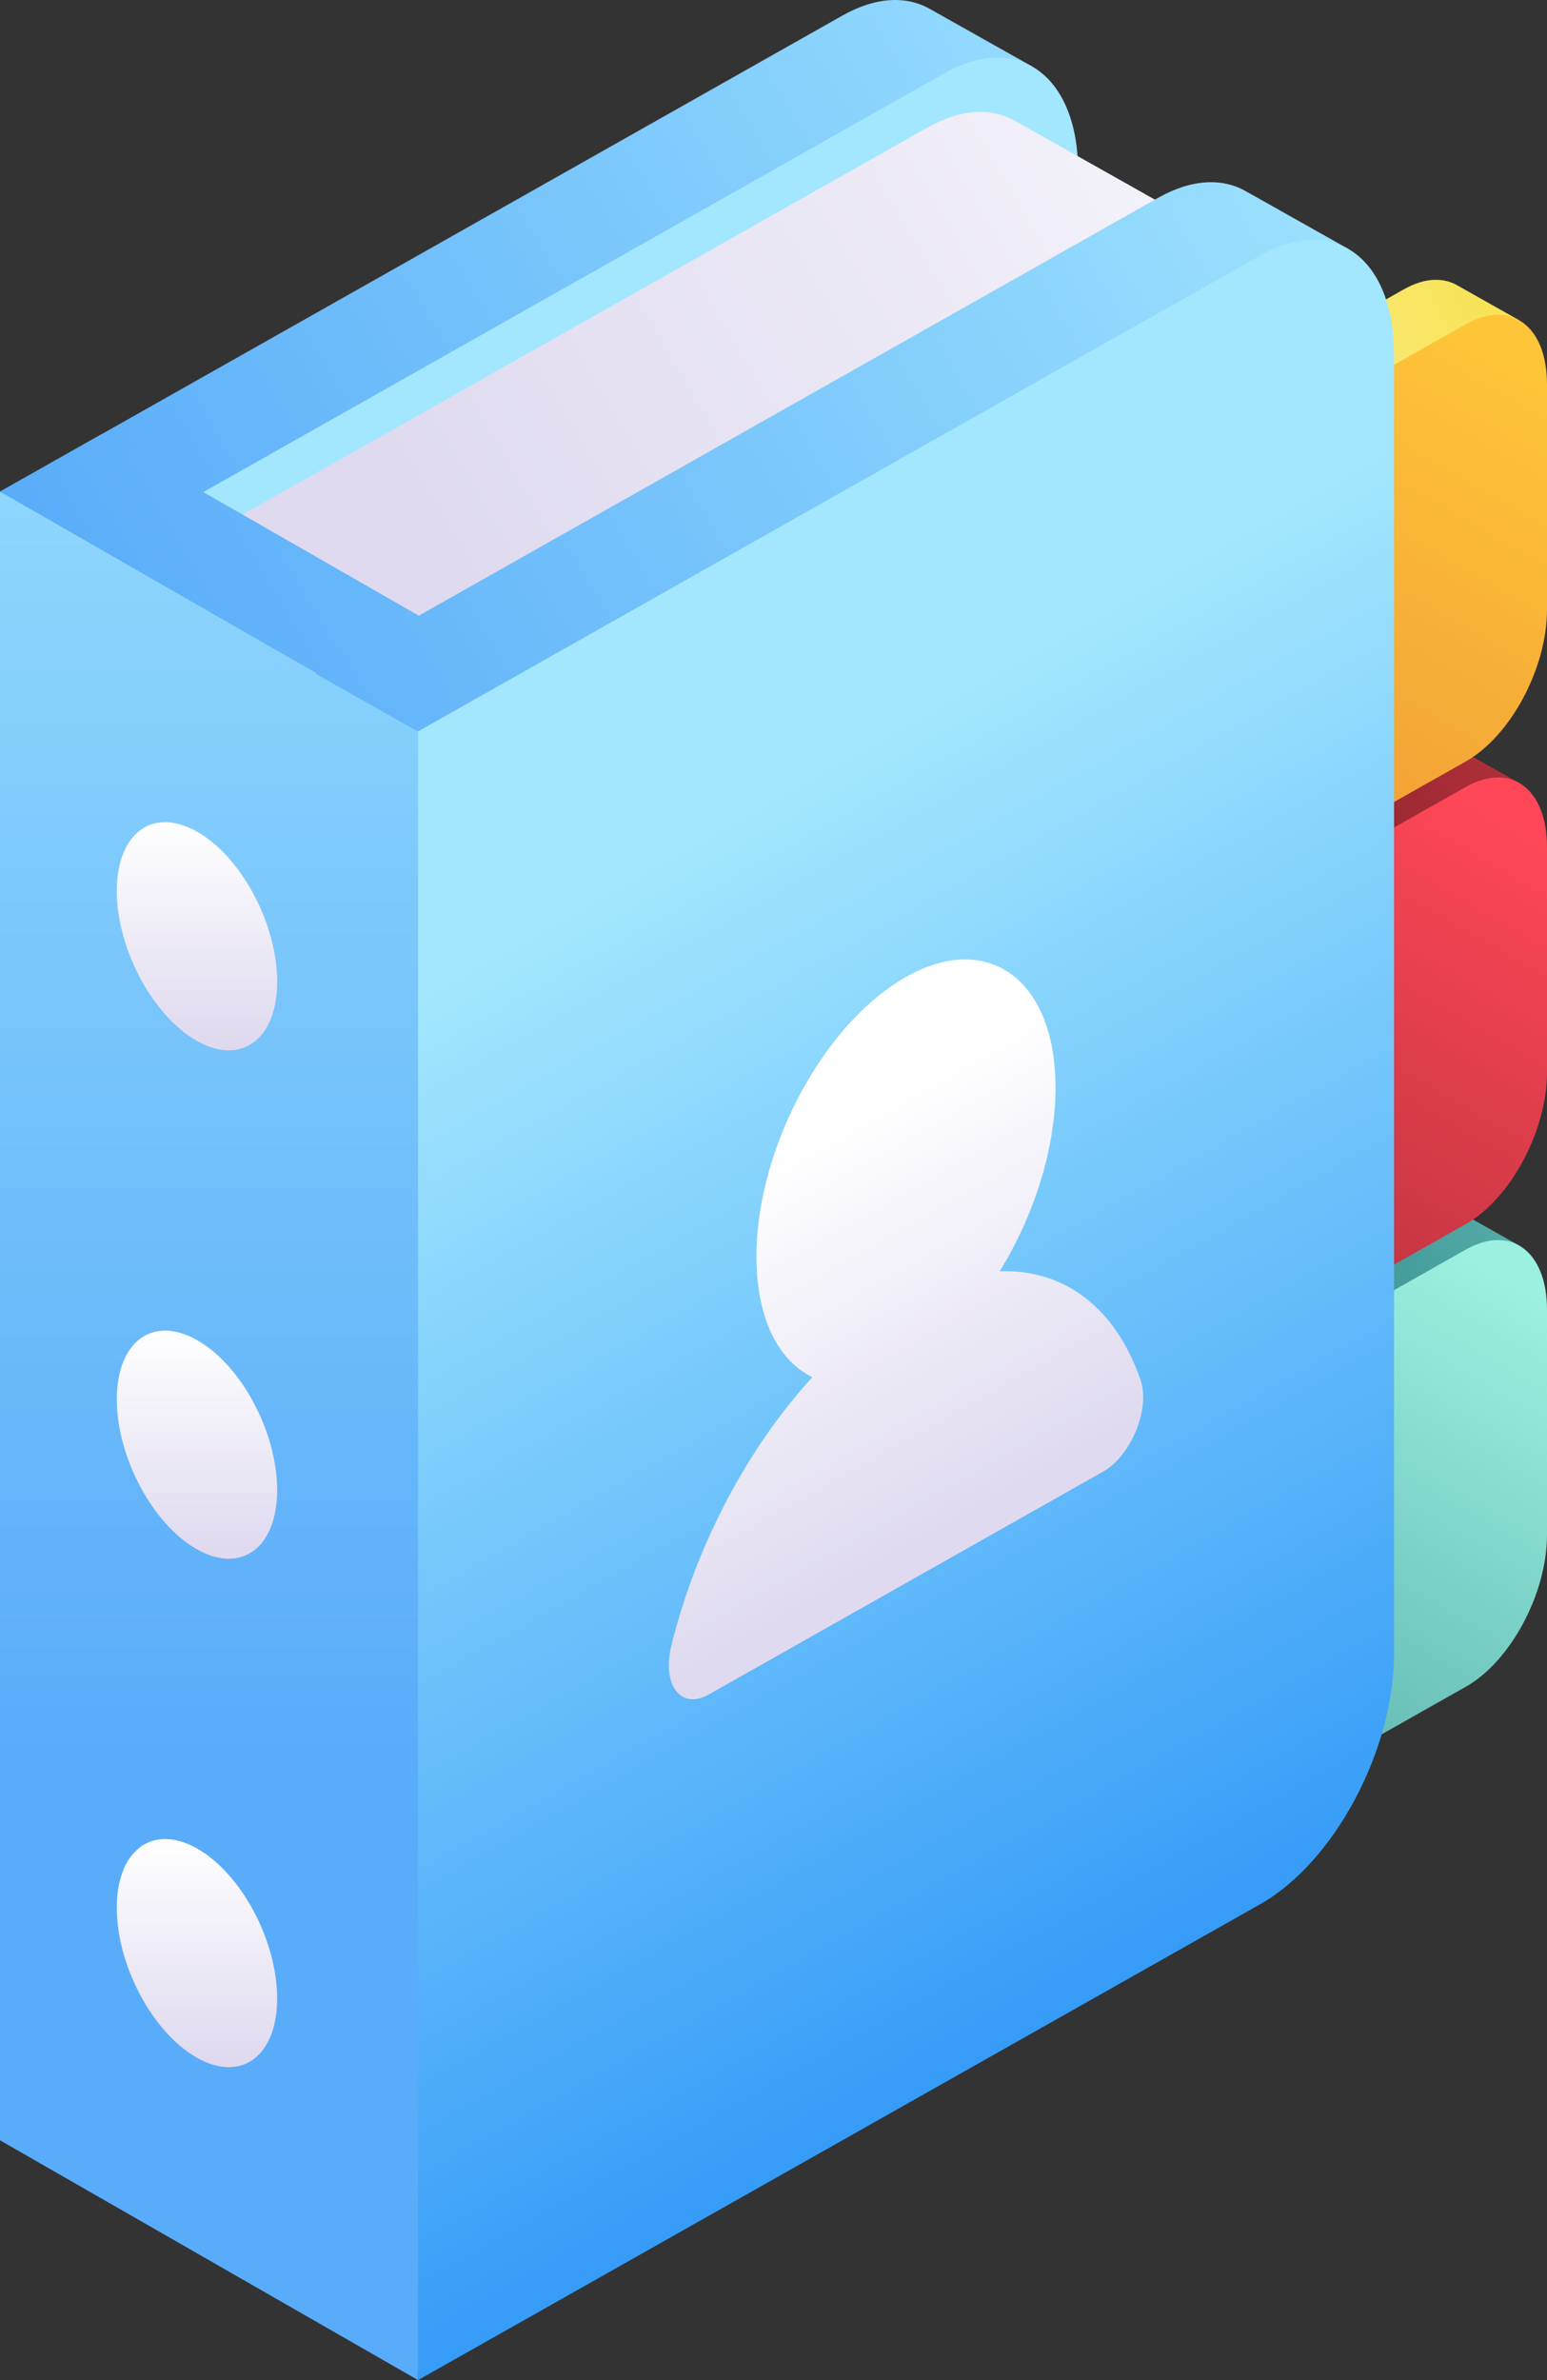 <svg width="26" height="40" viewBox="0 0 26 40" fill="none" xmlns="http://www.w3.org/2000/svg">
<rect x="0" y="0" width="26" height="40" fill="#333333" stroke="none"/>
<path d="M25.533 20.933L24.503 20.353L24.503 20.353C24.261 20.208 23.942 20.216 23.593 20.414L15.001 25.269L16.042 25.856L25.533 20.933Z" fill="url(#paint0_linear_311_334)"/>
<path d="M24.635 21.001L16.043 25.856V33.203L24.635 28.348C25.389 27.922 26 26.779 26 25.795V22.011C26 21.027 25.389 20.575 24.635 21.001Z" fill="url(#paint1_linear_311_334)"/>
<path d="M25.533 13.158L24.503 12.578L24.503 12.578C24.261 12.432 23.942 12.441 23.593 12.638L15.001 17.494L16.042 18.081L25.533 13.158Z" fill="url(#paint2_linear_311_334)"/>
<path d="M24.635 13.226L16.043 18.081V25.428L24.635 20.572C25.389 20.146 26 19.003 26 18.02V14.236C26 13.252 25.389 12.8 24.635 13.226Z" fill="url(#paint3_linear_311_334)"/>
<path d="M25.533 5.382L24.503 4.802L24.503 4.802C24.261 4.657 23.942 4.665 23.593 4.863L15.001 9.718L16.042 10.305L25.533 5.382Z" fill="url(#paint4_linear_311_334)"/>
<path d="M24.635 5.45L16.043 10.305V17.652L24.635 12.797C25.389 12.371 26 11.228 26 10.244V6.46C26 5.476 25.389 5.024 24.635 5.45Z" fill="url(#paint5_linear_311_334)"/>
<path d="M17.35 1.119L15.653 0.164L15.653 0.165C15.255 -0.075 14.73 -0.062 14.154 0.264L0 8.262L2.637 15.104L17.35 1.119Z" fill="url(#paint6_linear_311_334)"/>
<path d="M15.872 1.232L1.718 9.23V36.938L15.872 28.939C17.114 28.238 18.121 26.355 18.121 24.734V2.896C18.121 1.275 17.114 0.53 15.872 1.232Z" fill="url(#paint7_linear_311_334)"/>
<path d="M20.025 3.701L17.084 2.045L17.084 2.046C16.686 1.805 16.161 1.819 15.585 2.145L1.431 10.143V35.547L3.149 36.515L20.025 3.701Z" fill="url(#paint8_linear_311_334)"/>
<path d="M7.616 12.627L5.782 11.057L0 8.262V35.97L7.026 40L7.616 12.627Z" fill="url(#paint9_linear_311_334)"/>
<path d="M7.023 12.292L8.741 11.324L1.715 7.293L0 8.262L7.023 12.292Z" fill="url(#paint10_linear_311_334)"/>
<path d="M4.658 16.497C4.658 17.468 4.055 17.914 3.31 17.494C2.566 17.073 1.963 15.945 1.963 14.974C1.963 14.002 2.566 13.556 3.31 13.976C4.055 14.397 4.658 15.525 4.658 16.497Z" fill="url(#paint11_linear_311_334)"/>
<path d="M4.658 25.041C4.658 26.012 4.055 26.459 3.31 26.038C2.566 25.618 1.963 24.489 1.963 23.518C1.963 22.547 2.566 22.1 3.31 22.521C4.055 22.941 4.658 24.07 4.658 25.041Z" fill="url(#paint12_linear_311_334)"/>
<path d="M4.658 33.585C4.658 34.557 4.055 35.003 3.31 34.583C2.566 34.162 1.963 33.034 1.963 32.062C1.963 31.091 2.566 30.645 3.31 31.065C4.055 31.486 4.658 32.614 4.658 33.585Z" fill="url(#paint13_linear_311_334)"/>
<path d="M22.658 4.182L20.961 3.226L20.961 3.227C20.563 2.987 20.038 3 19.462 3.326L5.308 11.325L7.023 12.292L22.658 4.182Z" fill="url(#paint14_linear_311_334)"/>
<path d="M21.18 4.294L7.026 12.292V40L21.18 32.002C22.422 31.3 23.429 29.417 23.429 27.796V5.958C23.429 4.337 22.422 3.592 21.18 4.294Z" fill="url(#paint15_linear_311_334)"/>
<path d="M11.91 28.479L18.544 24.73C19.011 24.466 19.334 23.674 19.17 23.195C18.756 21.988 17.892 21.324 16.801 21.366C17.424 20.359 17.804 19.11 17.731 18.005C17.63 16.464 16.633 15.744 15.408 16.325C13.938 17.021 12.713 19.23 12.713 21.119C12.713 22.153 13.08 22.867 13.653 23.145C12.562 24.336 11.697 25.977 11.284 27.652C11.119 28.316 11.442 28.743 11.91 28.479Z" fill="url(#paint16_linear_311_334)"/>
<defs>
<linearGradient id="paint0_linear_311_334" x1="20.882" y1="22.753" x2="33.383" y2="15.379" gradientUnits="userSpaceOnUse">
<stop stop-color="#2F878A"/>
<stop offset="1" stop-color="#9BF0DF"/>
</linearGradient>
<linearGradient id="paint1_linear_311_334" x1="15.6" y1="35.188" x2="23.998" y2="20.726" gradientUnits="userSpaceOnUse">
<stop stop-color="#2F878A"/>
<stop offset="1" stop-color="#9BF0DF"/>
</linearGradient>
<linearGradient id="paint2_linear_311_334" x1="20.516" y1="15.185" x2="33.017" y2="7.811" gradientUnits="userSpaceOnUse">
<stop stop-color="#802129"/>
<stop offset="1" stop-color="#FF4757"/>
</linearGradient>
<linearGradient id="paint3_linear_311_334" x1="15.6" y1="27.413" x2="23.998" y2="12.951" gradientUnits="userSpaceOnUse">
<stop stop-color="#802129"/>
<stop offset="1" stop-color="#FF4757"/>
</linearGradient>
<linearGradient id="paint4_linear_311_334" x1="13.829" y1="11.188" x2="26.33" y2="3.814" gradientUnits="userSpaceOnUse">
<stop stop-color="#FFA538"/>
<stop offset="0.353" stop-color="#FCF3B3"/>
<stop offset="1" stop-color="#F7E041"/>
</linearGradient>
<linearGradient id="paint5_linear_311_334" x1="15.6" y1="19.637" x2="23.998" y2="5.175" gradientUnits="userSpaceOnUse">
<stop stop-color="#E37A34"/>
<stop offset="1" stop-color="#FFC538"/>
</linearGradient>
<linearGradient id="paint6_linear_311_334" x1="2.029" y1="11.281" x2="22.271" y2="-0.658" gradientUnits="userSpaceOnUse">
<stop stop-color="#59ACF9"/>
<stop offset="1" stop-color="#A3E7FE"/>
</linearGradient>
<linearGradient id="paint7_linear_311_334" x1="9.919" y1="34.826" x2="-1.153" y2="15.234" gradientUnits="userSpaceOnUse">
<stop stop-color="#59ACF9"/>
<stop offset="0.036" stop-color="#2F97F7"/>
<stop offset="1" stop-color="#A3E7FE"/>
</linearGradient>
<linearGradient id="paint8_linear_311_334" x1="12.39" y1="17.622" x2="30.826" y2="6.747" gradientUnits="userSpaceOnUse">
<stop stop-color="#DFDAEF"/>
<stop offset="1" stop-color="white"/>
</linearGradient>
<linearGradient id="paint9_linear_311_334" x1="3.808" y1="29.461" x2="3.808" y2="-0.139" gradientUnits="userSpaceOnUse">
<stop stop-color="#59ACF9"/>
<stop offset="1" stop-color="#A3E7FE"/>
</linearGradient>
<linearGradient id="paint10_linear_311_334" x1="1.673" y1="11.318" x2="23.316" y2="-1.449" gradientUnits="userSpaceOnUse">
<stop stop-color="#59ACF9"/>
<stop offset="1" stop-color="#A3E7FE"/>
</linearGradient>
<linearGradient id="paint11_linear_311_334" x1="3.31" y1="17.495" x2="3.31" y2="13.785" gradientUnits="userSpaceOnUse">
<stop stop-color="#DFDAEF"/>
<stop offset="1" stop-color="white"/>
</linearGradient>
<linearGradient id="paint12_linear_311_334" x1="3.31" y1="26.04" x2="3.31" y2="22.329" gradientUnits="userSpaceOnUse">
<stop stop-color="#DFDAEF"/>
<stop offset="1" stop-color="white"/>
</linearGradient>
<linearGradient id="paint13_linear_311_334" x1="3.31" y1="34.584" x2="3.31" y2="30.874" gradientUnits="userSpaceOnUse">
<stop stop-color="#DFDAEF"/>
<stop offset="1" stop-color="white"/>
</linearGradient>
<linearGradient id="paint14_linear_311_334" x1="3.376" y1="13.747" x2="23.971" y2="1.599" gradientUnits="userSpaceOnUse">
<stop stop-color="#59ACF9"/>
<stop offset="1" stop-color="#A3E7FE"/>
</linearGradient>
<linearGradient id="paint15_linear_311_334" x1="15.228" y1="37.89" x2="4.156" y2="18.298" gradientUnits="userSpaceOnUse">
<stop stop-color="#59ACF9"/>
<stop offset="0.036" stop-color="#2F97F7"/>
<stop offset="1" stop-color="#A3E7FE"/>
</linearGradient>
<linearGradient id="paint16_linear_311_334" x1="15.227" y1="26.037" x2="11.874" y2="20.104" gradientUnits="userSpaceOnUse">
<stop stop-color="#DFDAEF"/>
<stop offset="1" stop-color="white"/>
</linearGradient>
</defs>
</svg>
